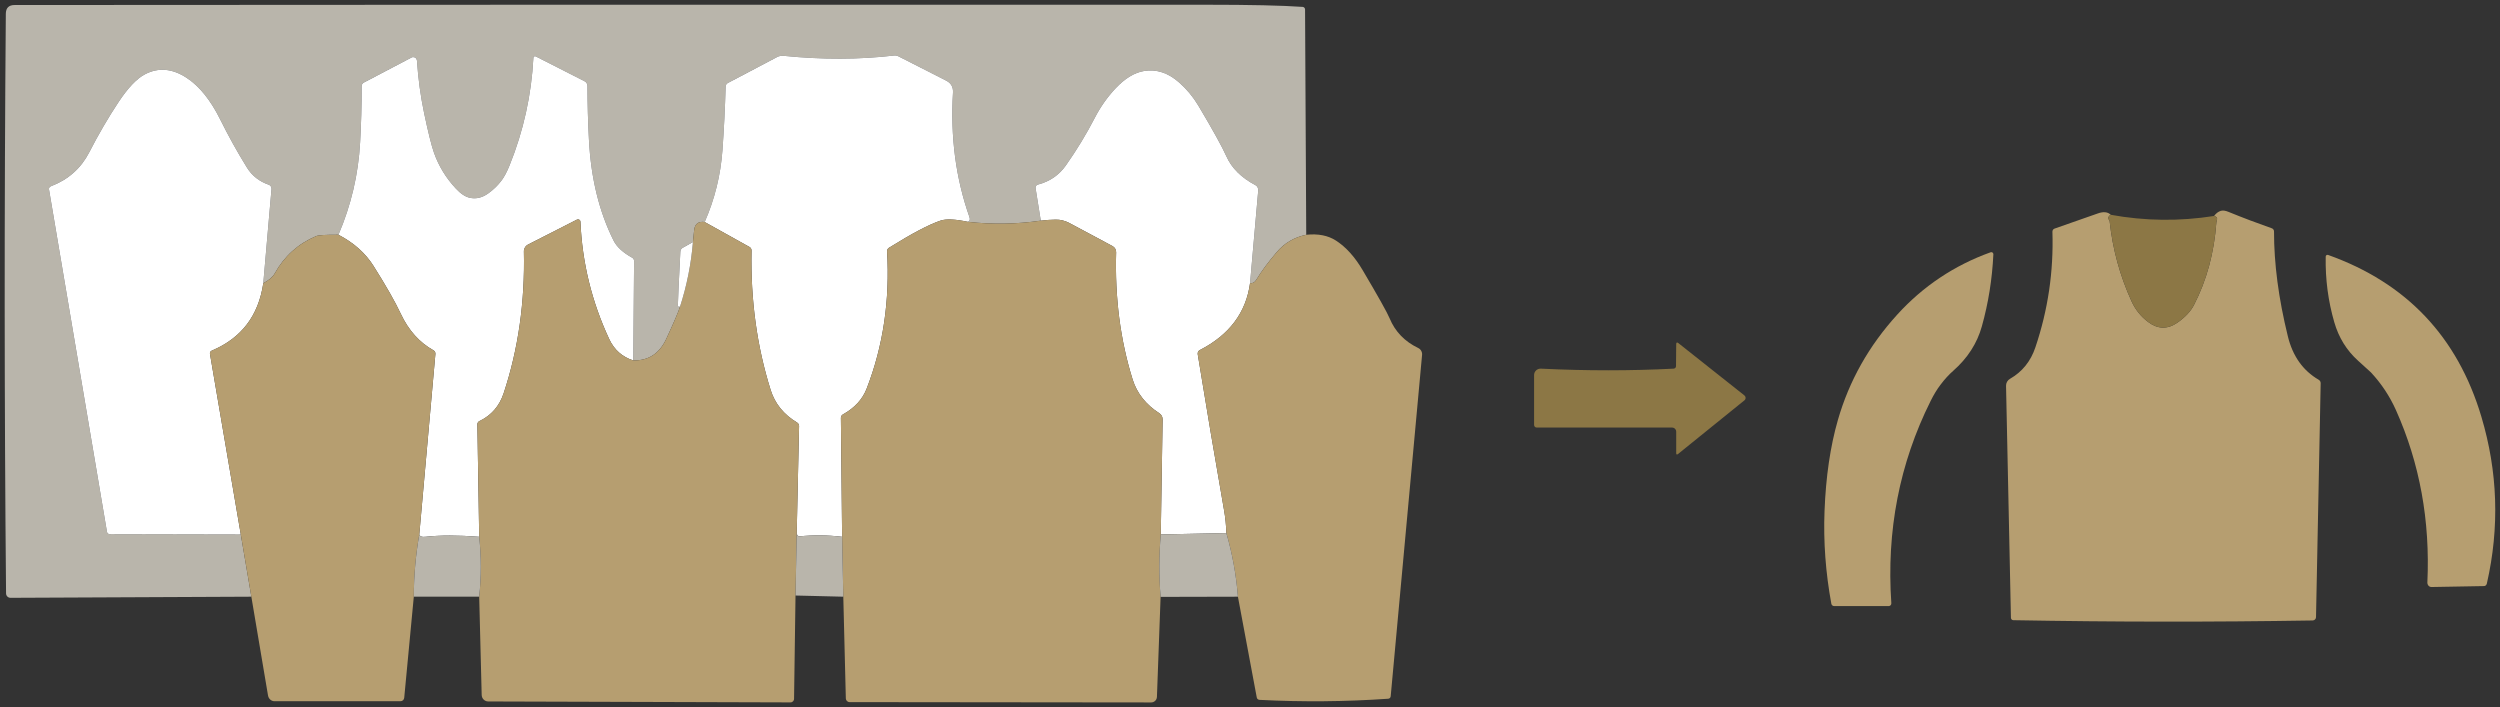 <?xml version="1.0" encoding="UTF-8"?><svg id="_レイヤー_1" xmlns="http://www.w3.org/2000/svg" viewBox="0 0 532.14 150.52"><rect x="0" y="0" width="532.14" height="150.52" fill="#333333" stroke="none"/><defs><style>.cls-1{fill:#8c7745;}.cls-2{fill:#fff;}.cls-3{fill:#b69e70;}.cls-4{fill:#b9b5ab;}</style></defs><path class="cls-4" d="m278.04,49.97c-2.55.53-4.65,1.77-6.31,3.73-1.86,2.2-3.28,4.12-4.25,5.75-.37.63-.84.9-1.4.81l1.74-19.7c.04-.48-.19-.94-.59-1.15-3.01-1.58-5.07-3.63-6.19-6.15-.89-1.99-2.87-5.58-5.96-10.77-1.11-1.86-2.47-3.5-4.09-4.93-2.33-2.06-4.82-2.88-7.46-2.45-2.06.34-4.09,1.58-6.09,3.71-1.73,1.85-3.2,3.93-4.39,6.23-1.82,3.52-3.87,6.9-6.15,10.13-1.45,2.08-3.44,3.45-5.97,4.11-.34.08-.56.42-.5.76l1.11,6.92c-5.15.75-10.32.84-15.5.25.39-.17.49-.51.31-1.02-2.9-8.22-4.07-17.05-3.5-26.5.07-1.17-.41-2.01-1.45-2.54l-10.16-5.17c-.29-.15-.62-.21-.94-.17-7.43.87-15.24.89-23.43.07-.54-.05-1.04.03-1.43.24l-10.54,5.55c-.26.14-.43.43-.44.76-.13,4.53-.35,9.05-.68,13.57-.39,5.31-1.65,10.39-3.78,15.25-1.35-.19-2.1.39-2.25,1.75-.1.83-.18,1.67-.25,2.5l-2.24,1.27c-.25.14-.42.44-.44.8-.32,6.15-.5,9.96-.53,11.43,0,.27.15.35.46.25-.31,1.04-1.28,3.31-2.9,6.81-1.46,3.17-3.81,4.72-7.06,4.65l.18-21.14c0-.31-.16-.59-.43-.74-1.95-1.08-3.27-2.29-3.94-3.64-3.07-6.14-4.82-13.28-5.24-21.43-.2-3.75-.31-7.57-.32-11.48,0-.42-.23-.8-.6-.99l-10.41-5.3c-.17-.08-.37-.01-.46.15-.02.04-.03.09-.03.14-.42,7.95-2.11,15.59-5.08,22.92-.57,1.41-1.16,2.51-1.77,3.3-.78,1.01-1.69,1.89-2.74,2.64-1.26.91-2.55,1.23-3.86.97-.99-.19-2.01-.86-3.06-1.99-2.09-2.23-3.64-4.77-4.65-7.61-.53-1.49-1.24-4.33-2.12-8.52-.75-3.56-1.25-7.27-1.51-11.12-.03-.43-.4-.76-.83-.73-.11,0-.22.04-.32.09l-10.17,5.34c-.28.15-.46.44-.45.75,0,4.06-.1,8.04-.32,11.94-.38,6.85-1.92,13.42-4.62,19.7-2.67-.02-4.26.08-4.75.29-3.85,1.63-6.78,4.28-8.81,7.94-.41.74-1.23,1.44-2.44,2.1l1.75-20.05c.04-.42-.2-.8-.58-.93-2.01-.69-3.55-1.9-4.62-3.61-2.07-3.33-3.97-6.76-5.71-10.27-2.05-4.13-4.43-7.08-7.15-8.87-3.07-2.01-6.04-2.26-8.91-.74-1.72.91-3.57,2.86-5.56,5.85-2.17,3.27-4.27,6.86-6.28,10.77-1.75,3.39-4.46,5.79-8.15,7.2-.28.1-.45.38-.4.66l12.34,72.89c.04.29.29.5.58.5l27.9.06,2.25,13.25-51.27.24c-.51,0-.93-.41-.94-.93,0,0,0,0,0-.01-.37-40.35-.39-81.47-.05-123.38.01-1.24.64-1.86,1.87-1.86,84.35-.07,168.91-.09,253.68-.06,9.25,0,16.09.15,20.5.46.28.02.5.26.5.54l.25,47.96Z"/><path class="cls-2" d="m206.04,47.22c-2.69-.57-4.63-.66-5.81-.27-2.47.82-6.14,2.75-11.01,5.79-.27.17-.42.46-.4.77.61,10.42-.83,20.15-4.34,29.19-.89,2.3-2.58,4.14-5.06,5.51-.27.15-.44.43-.43.74l.26,25.31c-3.05-.37-6.09-.4-9.14-.09-.12.01-.25-.07-.32-.22-.05-.09-.12-.16-.21-.19l.51-23.06c0-.31-.15-.6-.41-.75-2.84-1.7-4.72-4.01-5.64-6.94-2.92-9.28-4.28-19.18-4.07-29.69,0-.31-.16-.6-.42-.74l-9.55-5.32c2.13-4.86,3.39-9.94,3.78-15.25.33-4.52.55-9.04.68-13.57.01-.33.18-.62.44-.76l10.54-5.55c.39-.21.89-.29,1.43-.24,8.19.82,16,.8,23.43-.07.32-.04.65.02.94.17l10.16,5.17c1.04.53,1.52,1.37,1.45,2.54-.57,9.45.6,18.28,3.5,26.5.18.51.08.85-.31,1.02Z"/><path class="cls-2" d="m134.79,76.72c-2.35-.75-4.06-2.27-5.12-4.55-3.71-7.96-5.75-16.29-6.12-25-.02-.28-.26-.49-.55-.47-.07,0-.14.02-.2.05l-10.38,5.29c-.57.29-.92.86-.91,1.46.24,10.76-1.19,20.82-4.3,30.19-.91,2.75-2.63,4.73-5.15,5.93-.28.13-.46.41-.45.7l.39,23.94c-4.49-.35-8.31-.35-11.46,0-.75.09-1.18-.08-1.29-.5l3.43-38.44c.02-.3-.13-.59-.39-.74-3.02-1.68-5.35-4.29-7-7.82-1.17-2.5-3.1-5.9-5.81-10.19-1.71-2.71-4.19-4.91-7.44-6.6,2.7-6.28,4.24-12.85,4.62-19.7.22-3.9.33-7.88.32-11.94,0-.31.17-.6.45-.75l10.17-5.34c.39-.2.86-.05,1.06.33.05.1.08.2.09.31.26,3.85.76,7.56,1.51,11.12.88,4.19,1.59,7.03,2.12,8.52,1.01,2.84,2.56,5.38,4.65,7.61,1.05,1.13,2.07,1.8,3.06,1.99,1.31.26,2.6-.06,3.86-.97,1.05-.75,1.96-1.63,2.74-2.64.61-.79,1.2-1.89,1.77-3.3,2.97-7.33,4.66-14.97,5.08-22.92,0-.19.17-.33.35-.32.05,0,.09.01.14.03l10.41,5.3c.37.19.6.57.6.99.01,3.91.12,7.73.32,11.48.42,8.15,2.17,15.29,5.24,21.43.67,1.35,1.99,2.56,3.94,3.64.27.15.44.43.43.74l-.18,21.14Z"/><path class="cls-2" d="m56.04,60.3c-1.02,6.91-4.68,11.69-10.98,14.34-.26.11-.42.39-.37.68l6.56,38.44-27.9-.06c-.29,0-.54-.21-.58-.5L10.43,40.31c-.05-.28.12-.56.4-.66,3.69-1.41,6.4-3.81,8.15-7.2,2.01-3.91,4.11-7.5,6.28-10.77,1.99-2.99,3.84-4.94,5.56-5.85,2.87-1.52,5.84-1.27,8.91.74,2.72,1.79,5.1,4.74,7.15,8.87,1.74,3.51,3.64,6.94,5.71,10.27,1.07,1.71,2.61,2.92,4.62,3.61.38.13.62.51.58.93l-1.75,20.05Z"/><path class="cls-2" d="m266.08,60.26c-.85,6.28-4.42,11.03-10.69,14.25-.33.17-.51.52-.45.88,1.83,11.26,3.7,22.3,5.59,33.12.29,1.64.46,3.29.51,4.96l-13.96.29.39-24.5c0-.52-.25-1.01-.69-1.29-2.87-1.85-4.77-4.25-5.7-7.22-2.61-8.37-3.78-17.39-3.5-27.05.01-.54-.28-1.05-.76-1.31-3.19-1.71-6.24-3.34-9.14-4.89-.97-.52-1.96-.77-2.97-.75-1.06.01-2.12.09-3.17.22l-1.11-6.92c-.06-.34.16-.68.5-.76,2.53-.66,4.52-2.03,5.97-4.11,2.28-3.23,4.33-6.61,6.15-10.13,1.19-2.3,2.66-4.38,4.39-6.23,2-2.13,4.03-3.37,6.09-3.71,2.64-.43,5.13.39,7.46,2.45,1.62,1.43,2.98,3.07,4.09,4.93,3.09,5.19,5.07,8.78,5.96,10.77,1.12,2.52,3.18,4.57,6.19,6.15.4.21.63.67.59,1.15l-1.74,19.7Z"/><path class="cls-3" d="m449.29,45.72c-.59.31-.67.74-.25,1.29.63,5.98,2.19,11.69,4.68,17.14.81,1.77,1.98,3.23,3.53,4.39,2.05,1.55,4.12,1.59,6.22.14,1.65-1.15,2.82-2.39,3.51-3.73,2.73-5.27,4.32-11.14,4.79-17.63,0-.06.05-.26.14-.59.09-.38-.11-.63-.62-.76.39-.55.87-.91,1.42-1.09.42-.13.96-.06,1.62.21,3.05,1.25,6.12,2.41,9.23,3.5.29.1.48.37.48.66-.01,6.86.97,14.3,2.94,22.32,1.03,4.23,3.22,7.32,6.56,9.26.27.15.44.44.43.74l-.99,49.79c0,.39-.32.7-.71.71-21.3.35-42.54.33-63.73-.06-.27,0-.49-.23-.5-.5l-1.04-49.39c-.01-.62.31-1.19.85-1.49,2.59-1.49,4.39-3.71,5.39-6.68,2.69-7.97,3.9-16.18,3.63-24.62-.01-.3.17-.57.45-.67,3.06-1.05,6.11-2.12,9.16-3.21,1.23-.45,2.16-.36,2.81.27Z"/><path class="cls-1" d="m449.29,45.72c7.31,1.33,14.65,1.41,22,.25.51.13.71.38.62.76-.09.33-.14.53-.14.59-.47,6.49-2.06,12.36-4.79,17.63-.69,1.34-1.86,2.58-3.51,3.73-2.1,1.45-4.17,1.41-6.22-.14-1.55-1.16-2.72-2.62-3.53-4.39-2.49-5.45-4.05-11.16-4.68-17.14-.42-.55-.34-.98.25-1.29Z"/><path class="cls-3" d="m134.79,76.72c3.25.07,5.6-1.48,7.06-4.65,1.62-3.5,2.59-5.77,2.9-6.81,1.45-4.48,2.36-9.06,2.75-13.75.07-.83.15-1.67.25-2.5.15-1.36.9-1.94,2.25-1.75l9.55,5.32c.26.14.43.43.42.74-.21,10.51,1.15,20.41,4.07,29.69.92,2.93,2.8,5.24,5.64,6.94.26.15.42.44.41.75l-.51,23.06-.25,13-.31,21.99c0,.43-.35.77-.77.76h0l-64.33-.2c-.76,0-1.37-.61-1.39-1.37l-.53-20.93c.46-4.25.46-8.5,0-12.75l-.39-23.94c0-.29.17-.57.45-.7,2.52-1.2,4.24-3.18,5.15-5.93,3.11-9.37,4.54-19.43,4.3-30.19-.01-.6.34-1.17.91-1.46l10.38-5.29c.26-.13.57-.03.7.22.03.06.05.13.05.2.37,8.71,2.41,17.04,6.12,25,1.06,2.28,2.77,3.8,5.12,4.55Z"/><path class="cls-3" d="m206.04,47.22c5.18.59,10.35.5,15.5-.25,1.05-.13,2.11-.21,3.17-.22,1.01-.02,2,.23,2.97.75,2.9,1.55,5.95,3.18,9.14,4.89.48.26.77.77.76,1.31-.28,9.66.89,18.68,3.5,27.05.93,2.97,2.83,5.37,5.7,7.22.44.28.7.77.69,1.29l-.39,24.5c-.39,4.43-.41,8.86-.04,13.29l-.78,21.28c-.02.67-.57,1.2-1.24,1.19l-64.18-.07c-.43,0-.79-.35-.8-.78l-.54-21.66-.25-12.75-.26-25.31c0-.31.16-.59.43-.74,2.48-1.37,4.17-3.21,5.06-5.51,3.51-9.04,4.95-18.77,4.34-29.19-.02-.31.13-.6.4-.77,4.87-3.04,8.54-4.97,11.01-5.79,1.18-.39,3.12-.3,5.81.27Z"/><path class="cls-3" d="m72.04,49.97c3.25,1.69,5.73,3.89,7.44,6.6,2.71,4.29,4.64,7.69,5.81,10.19,1.65,3.53,3.98,6.14,7,7.82.26.15.41.44.39.74l-3.43,38.44c-.77,4.39-1.16,8.8-1.17,13.25l-2.04,21.52c-.04.42-.38.73-.79.73h-26.83c-.67,0-1.25-.51-1.37-1.21l-3.55-21.04-2.25-13.25-6.56-38.44c-.05-.29.11-.57.37-.68,6.3-2.65,9.96-7.43,10.98-14.34,1.21-.66,2.03-1.36,2.44-2.1,2.03-3.66,4.96-6.31,8.81-7.94.49-.21,2.08-.31,4.75-.29Z"/><path class="cls-3" d="m278.04,49.97c2.53-.26,4.63.15,6.31,1.23,2.12,1.36,4.02,3.46,5.69,6.29,3.33,5.64,5.25,9.06,5.75,10.27,1.17,2.82,3.2,4.93,6.09,6.32.55.26.87.84.82,1.45l-6.68,72.67c-.02.29-.25.51-.53.53-9.13.63-18.26.71-27.39.24-.29-.01-.54-.22-.59-.51l-4.01-21.45c-.36-4.6-1.18-9.11-2.46-13.54-.05-1.67-.22-3.32-.51-4.96-1.89-10.82-3.76-21.86-5.59-33.12-.06-.36.12-.71.45-.88,6.27-3.22,9.84-7.97,10.69-14.25.56.09,1.03-.18,1.4-.81.97-1.63,2.39-3.55,4.25-5.75,1.66-1.96,3.76-3.2,6.31-3.73Z"/><path class="cls-2" d="m147.5,51.51c-.39,4.69-1.3,9.27-2.75,13.75-.31.1-.47.02-.46-.25.03-1.47.21-5.28.53-11.43.02-.36.19-.66.44-.8l2.24-1.27Z"/><path class="cls-3" d="m403.8,67.01c5.53-6.09,12.16-10.52,19.91-13.31.23-.08.48.03.56.26.02.05.03.11.03.17-.25,5.25-1.06,10.36-2.45,15.33-1.01,3.63-3.05,6.79-6.12,9.49-.89.78-1.8,1.77-2.71,2.98-.73.96-1.42,2.1-2.08,3.43-6.63,13.29-9.42,27.64-8.36,43.03.03.31-.2.59-.52.62-.02,0-.03,0-.05,0h-11.6c-.29,0-.55-.21-.6-.5-1.22-6.63-1.7-13.2-1.45-19.71.28-7.33,1.23-13.8,2.85-19.42,2.39-8.3,6.58-15.76,12.59-22.37Z"/><path class="cls-3" d="m516.68,123.98c.61-13.13-1.62-25.35-6.68-36.67-1.34-2.99-3.12-5.67-5.33-8.04-.01-.01-.93-.85-2.75-2.5-2.43-2.19-4.11-4.92-5.05-8.17-1.31-4.51-1.92-9.17-1.83-13.97,0-.22.18-.39.4-.38.04,0,.08,0,.12.02,16.67,5.95,27.54,17.42,32.61,34.41,3.51,11.74,3.9,23.59,1.17,35.54-.07.31-.32.53-.6.53l-11.17.2c-.48.01-.88-.39-.89-.91,0-.02,0-.04,0-.06Z"/><path class="cls-1" d="m356.75,77.94l.04-4.66c0-.41.16-.49.47-.24l14.05,11.13c.29.23.34.65.12.93-.03.04-.06.07-.1.1l-14.14,11.43c-.27.21-.4.15-.4-.2v-4.54c0-.49-.39-.88-.88-.88h-28.81c-.31,0-.56-.25-.56-.56v-10.61c0-.76.61-1.37,1.37-1.37.02,0,.05,0,.07,0,9.68.47,19.1.47,28.26,0,.28-.01.51-.24.51-.53Z"/><path class="cls-4" d="m261.04,113.47c1.28,4.43,2.1,8.94,2.46,13.54l-16.46.04c-.37-4.43-.35-8.86.04-13.29l13.96-.29Z"/><path class="cls-4" d="m89.25,113.76c.11.42.54.59,1.29.5,3.15-.35,6.97-.35,11.46,0,.46,4.25.46,8.5,0,12.75h-13.92c.01-4.45.4-8.86,1.17-13.25Z"/><path class="cls-4" d="m169.58,113.76c.09.03.16.1.21.19.07.15.2.23.32.22,3.05-.31,6.09-.28,9.14.09l.25,12.75-10.17-.25.25-13Z"/></svg>